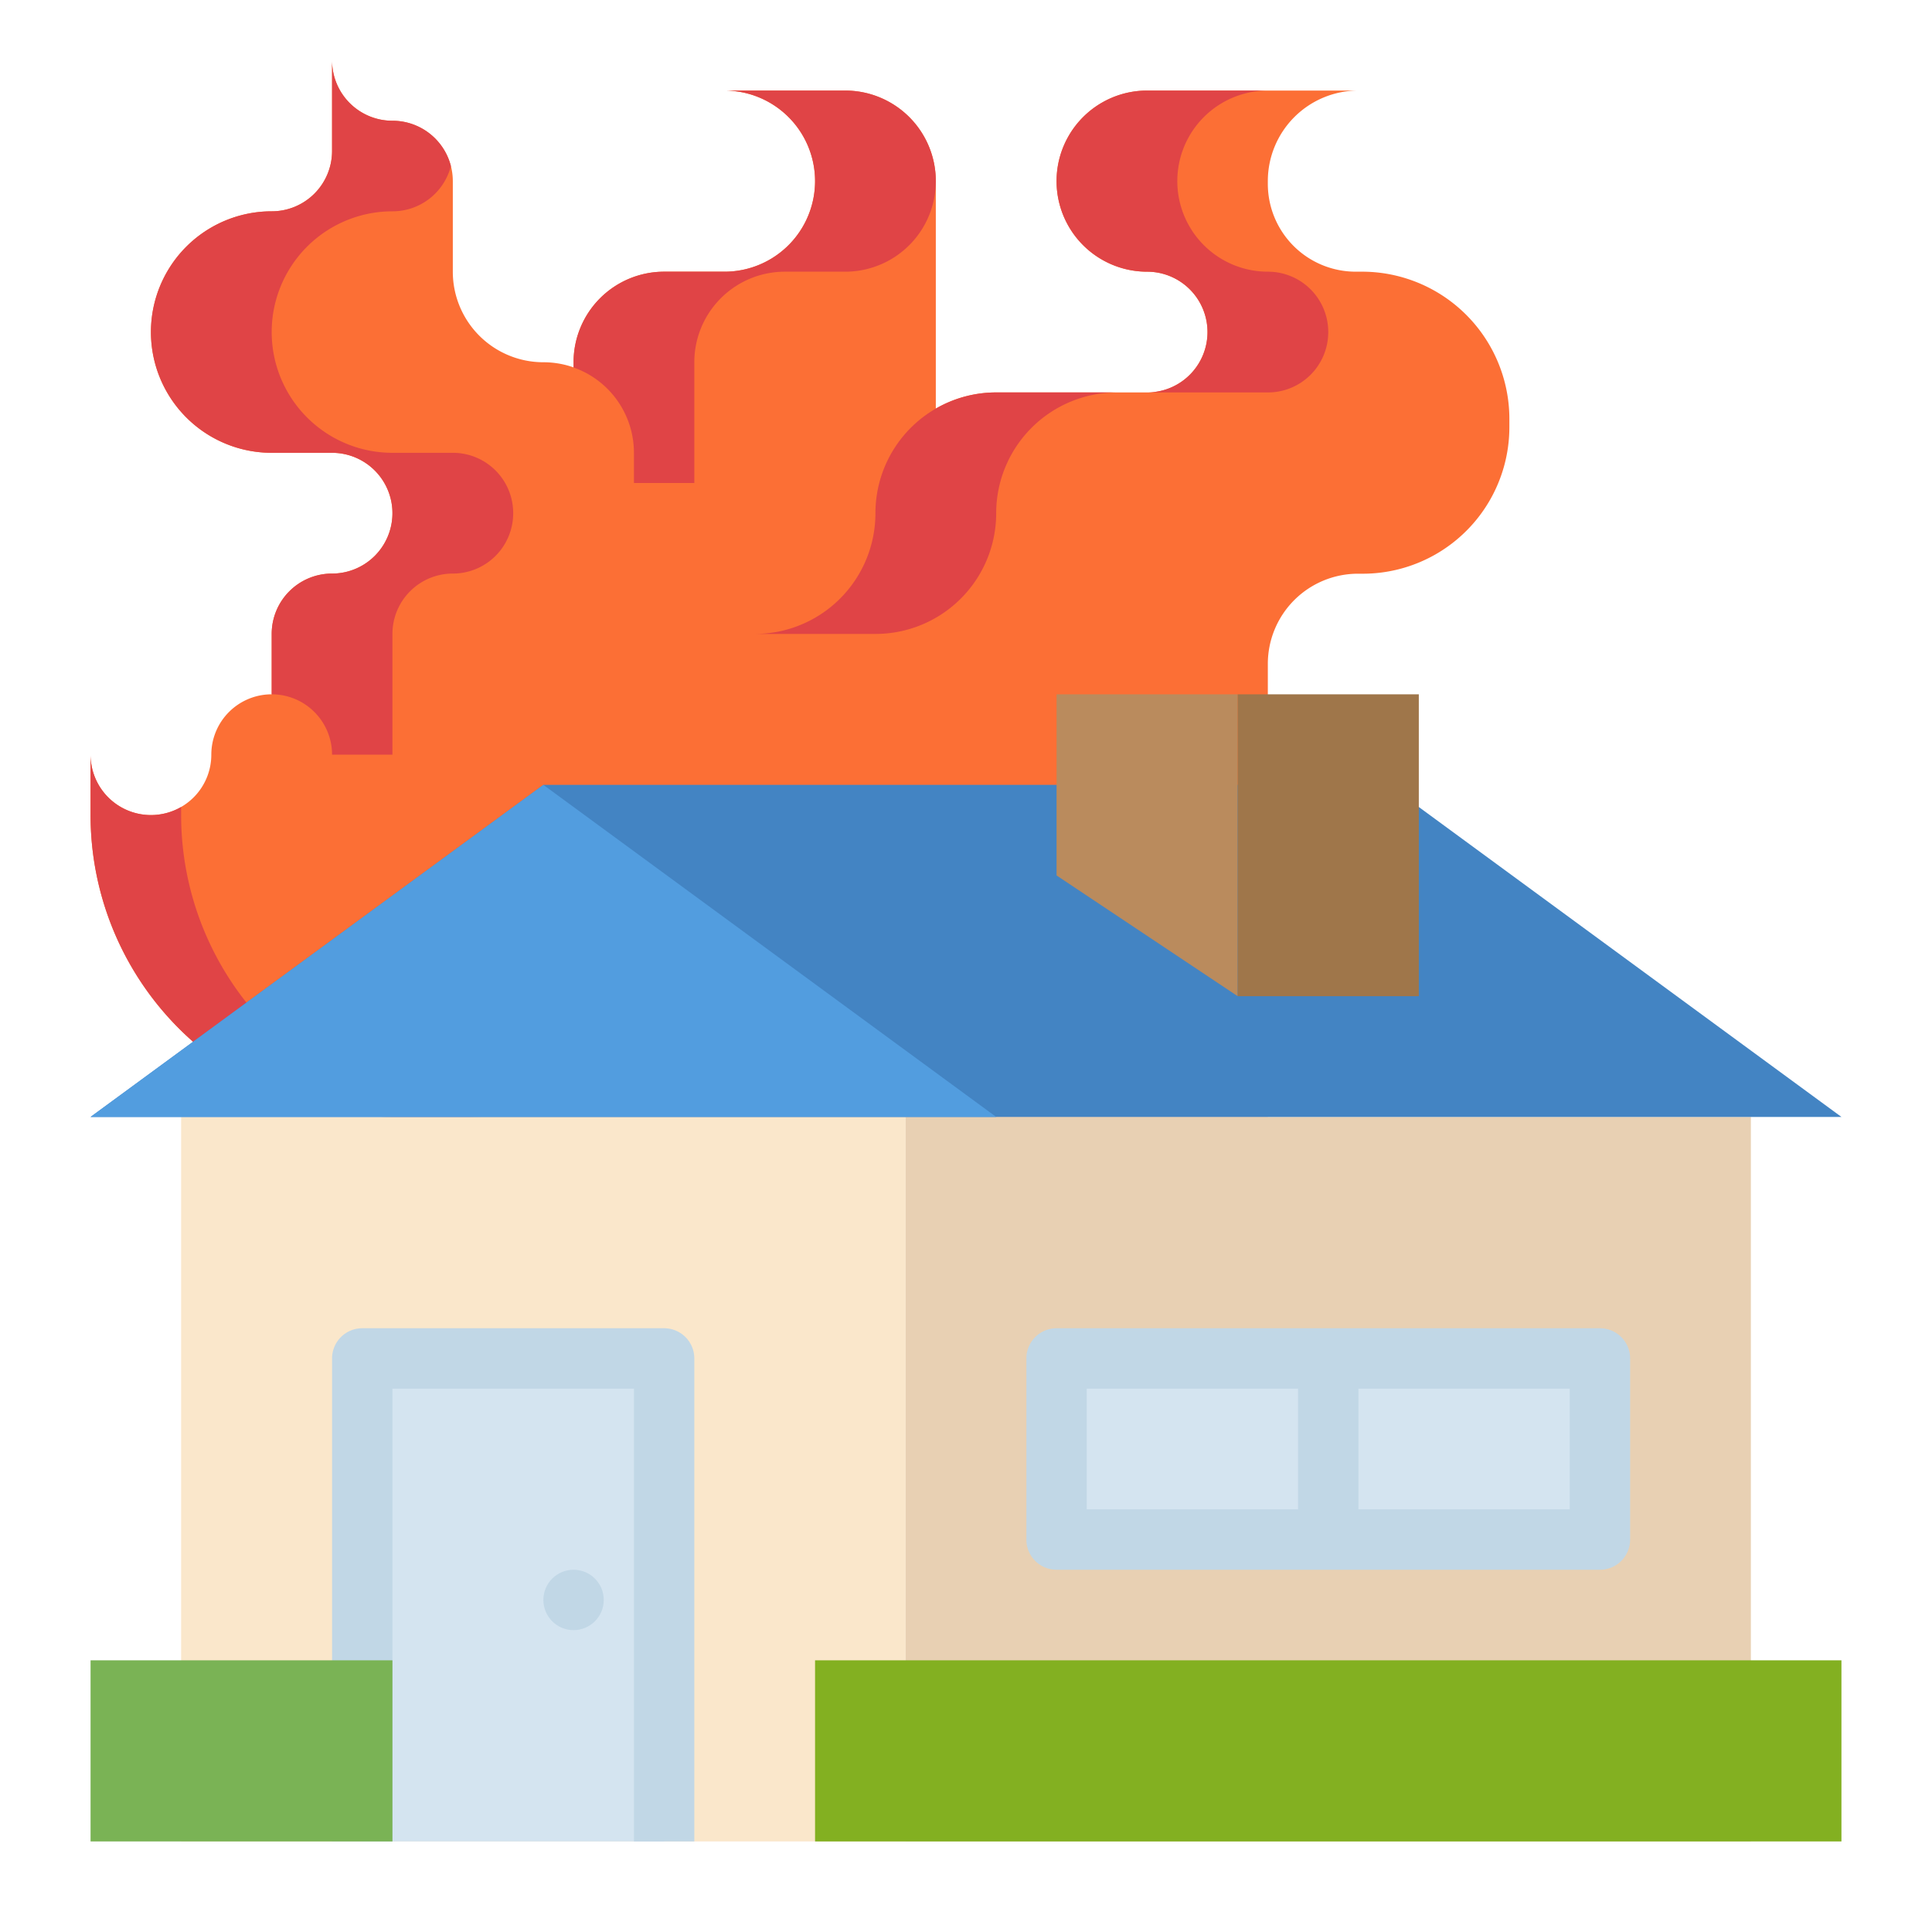 <svg height="512" viewBox="0 0 512 512" width="512" xmlns="http://www.w3.org/2000/svg"><g id="Flat"><path d="m335.989 296h-231.989a80 80 0 0 1 -80-80v-16a16 16 0 0 0 16 16 16 16 0 0 0 16-16 16 16 0 0 1 16-16v-16a16 16 0 0 1 16-16 16 16 0 0 0 16-16 16 16 0 0 0 -16-16h-16a32 32 0 0 1 -32-32 32 32 0 0 1 32-32 16 16 0 0 0 16-16v-24a16 16 0 0 0 16 16 16 16 0 0 1 16 16v24a24 24 0 0 0 24 24 23.981 23.981 0 0 1 7.997 1.363l0-1.366a24 24 0 0 1 24-23.997h16.003a24 24 0 0 0 24-24 24 24 0 0 0 -24-24h32a24 24 0 0 1 24 24l-0 60.281a31.852 31.852 0 0 1 16-4.281h40a16 16 0 0 0 16-16v-.001a15.999 15.999 0 0 0 -16-15.999 23.998 23.998 0 0 1 -24-23.998v-.002a24 24 0 0 1 24-24h55.982a23.994 23.994 0 0 0 -23.994 23.991l-0.0.715a23.287 23.287 0 0 0 23.302 23.292l1.638-.001a39.044 39.044 0 0 1 39.072 39.053l-.001 2.144a38.857 38.857 0 0 1 -38.92 38.847l-1.155-.002a23.896 23.896 0 0 0 -23.935 23.896z" fill="#fc6f35"/><g fill="#e04446"><path d="m128 296h-24a79.995 79.995 0 0 1 -80-80v-16a16.005 16.005 0 0 0 24 13.86v2.14a80.004 80.004 0 0 0 80 80z"/><path d="m136 136a15.978 15.978 0 0 1 -16 16 15.995 15.995 0 0 0 -16 16v32h-16a15.995 15.995 0 0 0 -16-16v-16a15.995 15.995 0 0 1 16-16 16 16 0 1 0 0-32h-16a32 32 0 1 1 0-64 15.978 15.978 0 0 0 16-16v-24a15.978 15.978 0 0 0 16 16 15.959 15.959 0 0 1 15.49 12 15.959 15.959 0 0 1 -15.49 12 32 32 0 0 0 0 64h16a15.978 15.978 0 0 1 16 16z"/><path d="m248 48a24.002 24.002 0 0 1 -24 24h-16a24.006 24.006 0 0 0 -24 24v32h-16v-8a23.979 23.979 0 0 0 -16-22.62v-1.38a24.002 24.002 0 0 1 24-24h16a24 24 0 0 0 0-48h32a24.002 24.002 0 0 1 24 24z"/><path d="m296 104a32.004 32.004 0 0 0 -32 32 31.991 31.991 0 0 1 -32 32h-32a31.991 31.991 0 0 0 32-32 31.991 31.991 0 0 1 32-32z"/><path d="m352 88a15.978 15.978 0 0 1 -16 16h-32a16 16 0 1 0 0-32 24 24 0 0 1 0-48h32a24 24 0 0 0 0 48 15.978 15.978 0 0 1 16 16z"/></g><path d="m48 296h192v192h-192z" fill="#fae7cb"/><path d="m240 296h224v192h-224z" fill="#e8d0b3"/><path d="m96 360h80v128h-80z" fill="#d4e4f0"/><path d="m280 360h144v48h-144z" fill="#d4e4f0"/><path d="m184 360v128h-16v-120h-64v120h-16v-128a7.998 7.998 0 0 1 8-8h80a7.998 7.998 0 0 1 8 8z" fill="#c1d7e6"/><path d="m424 352h-144a7.998 7.998 0 0 0 -8 8v48a7.998 7.998 0 0 0 8 8h144a7.998 7.998 0 0 0 8-8v-48a7.998 7.998 0 0 0 -8-8zm-136 16h56v32h-56zm128 32h-56v-32h56z" fill="#c1d7e6"/><path d="m24 296h464l-120-88h-224z" fill="#4384c3"/><path d="m144 208 120 88h-240z" fill="#529ddf"/><path d="m280 232v-48h48v80z" fill="#ba8b5d"/><path d="m328 184h48v80h-48z" fill="#9f764a"/><circle cx="152" cy="424" fill="#c1d7e6" r="8"/><path d="m24 440h80v48h-80z" fill="#7ab355"/><path d="m216 440h272v48h-272z" fill="#83b021"/></g></svg>